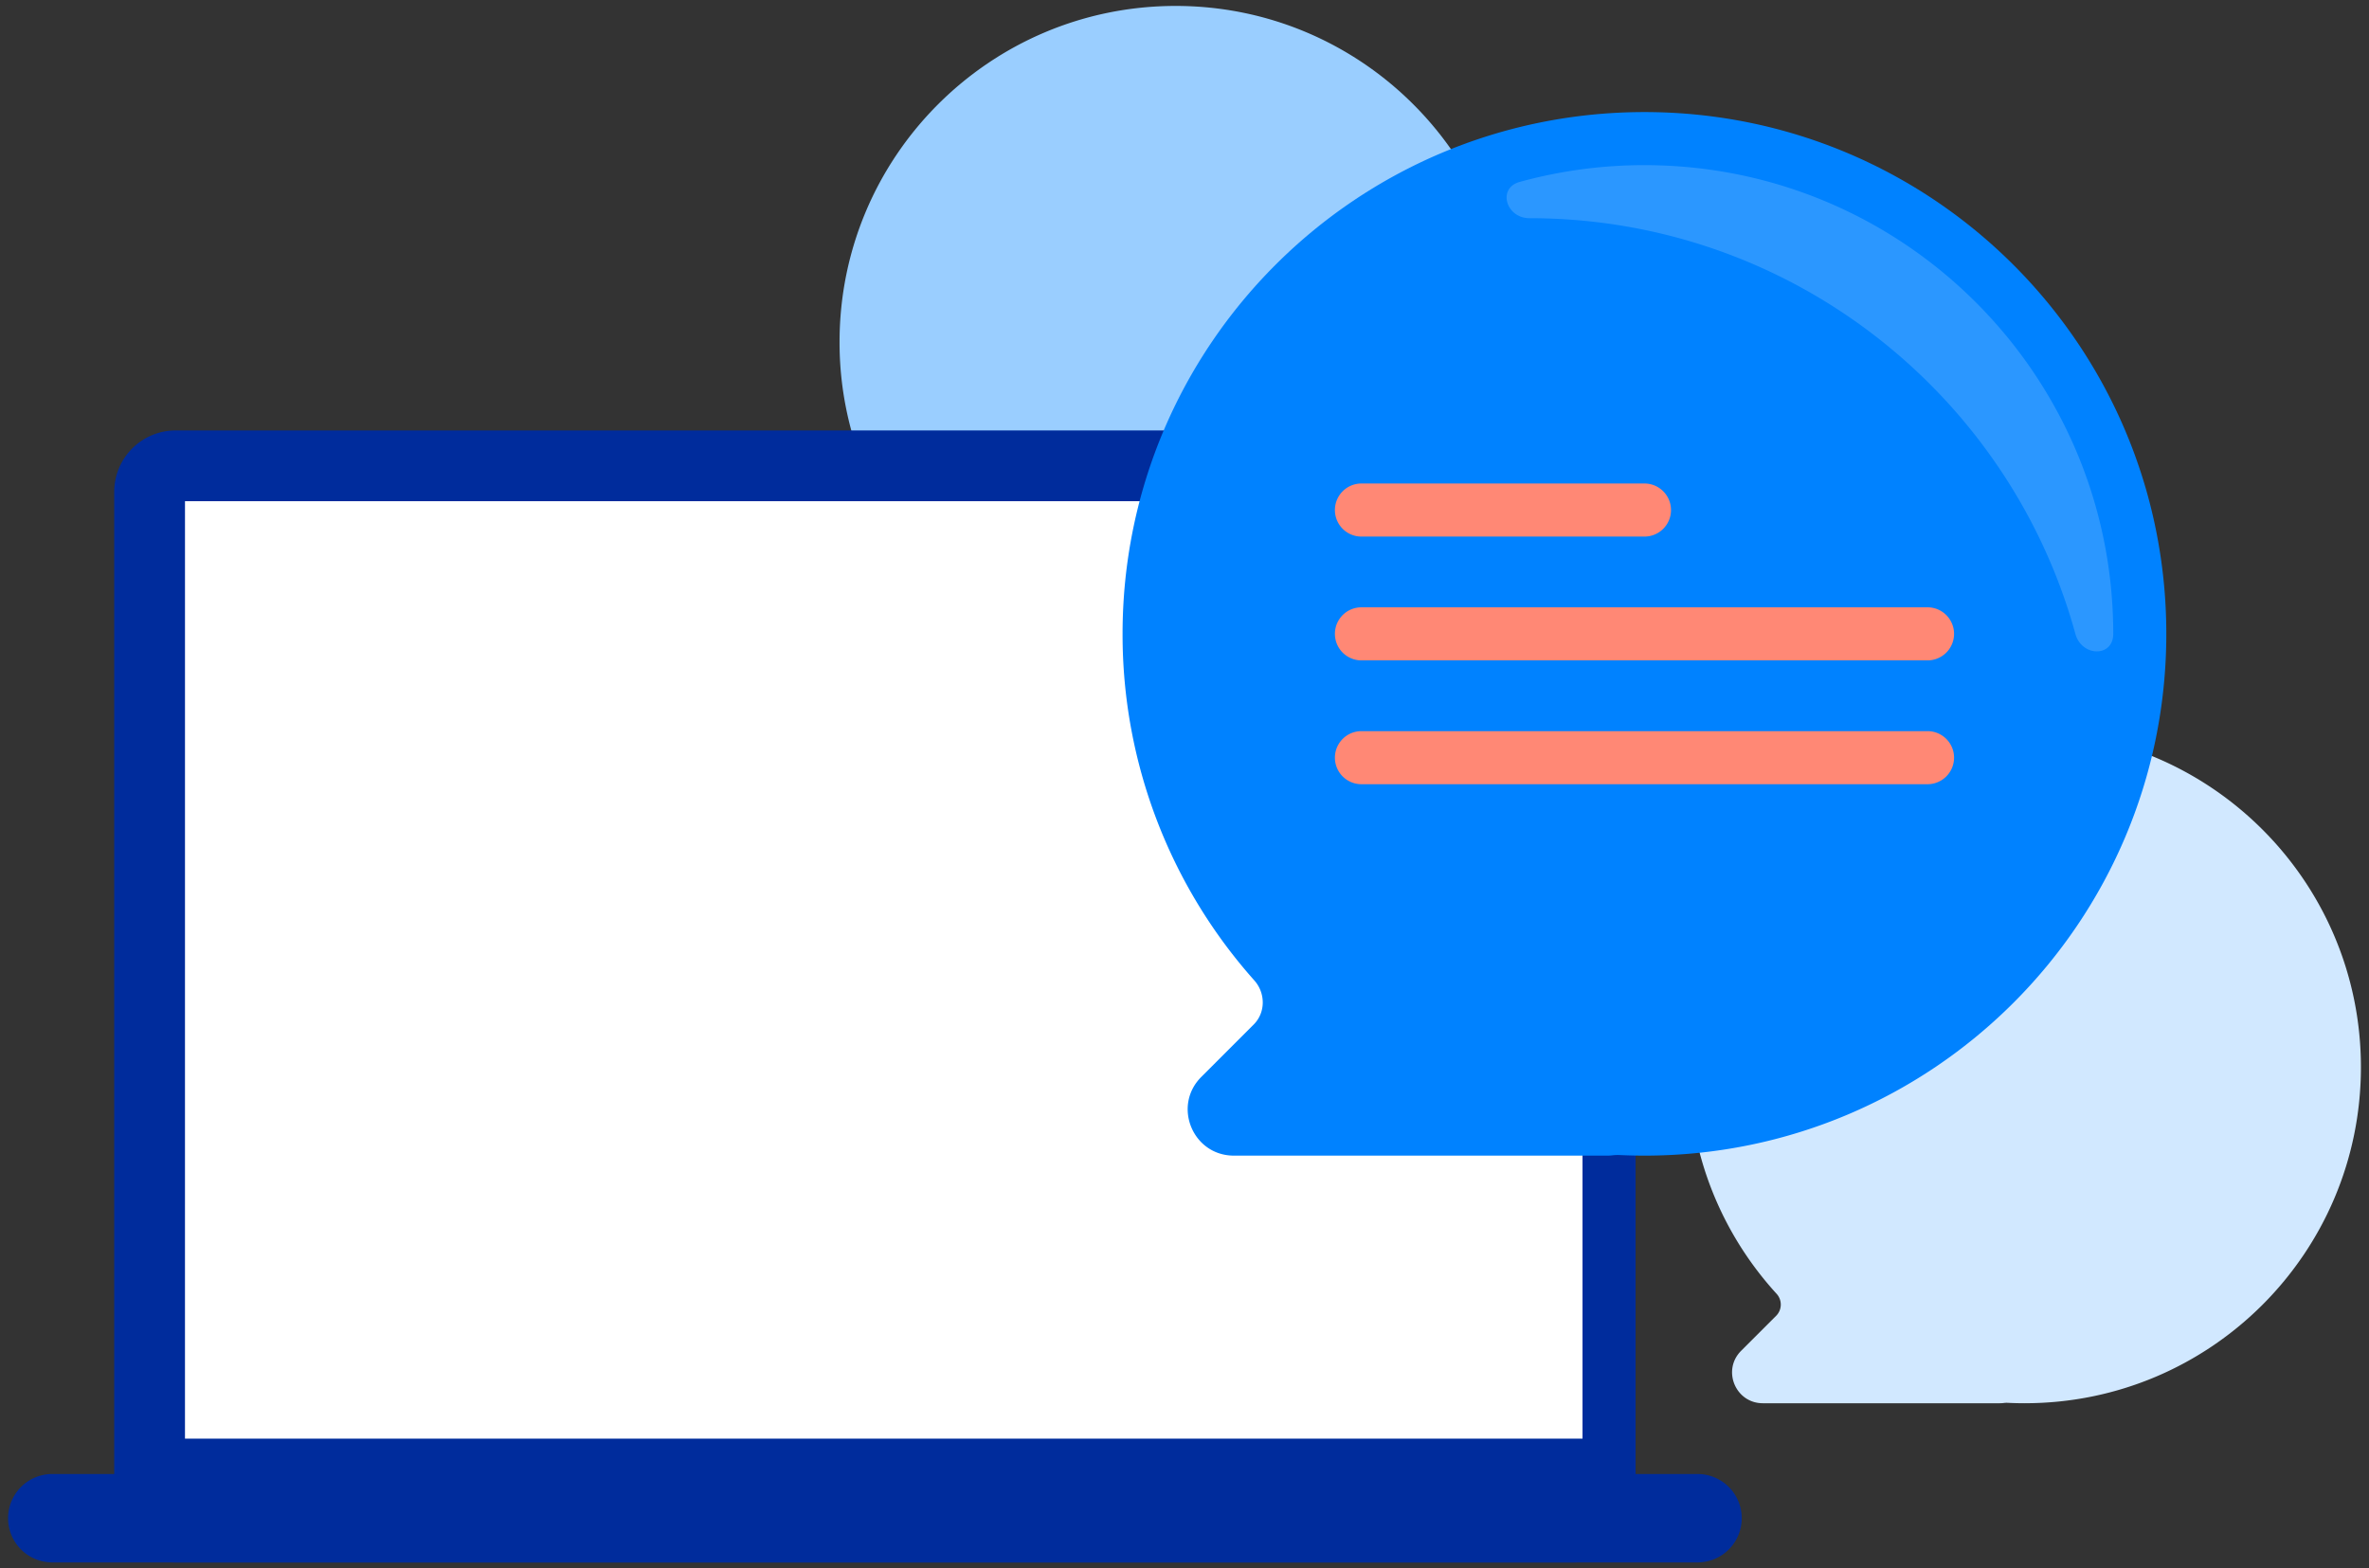 <svg xmlns="http://www.w3.org/2000/svg" width="148" height="98" fill="none"><rect width="100%" height="100%" fill="#333333" stroke="none"/><g clip-path="url(#a)"><path fill="#9ACEFF" fill-rule="evenodd" d="M73.449 42.369c11.597 0 20.998-9.401 20.998-20.998s-9.401-21-20.998-21-20.999 9.402-20.999 21a20.92 20.92 0 0 0 5.487 14.154.996.996 0 0 1-.015 1.373l-2.194 2.193c-1.21 1.21-.353 3.278 1.358 3.278h14.799q.124 0 .244-.015a1.3 1.3 0 0 1 .235-.012q.54.027 1.085.027" clip-rule="evenodd"/><path fill="#002C9C" d="M7.135 30.736a3.84 3.84 0 0 1 3.84-3.84h87.366a3.84 3.84 0 0 1 3.84 3.84v63.052a3.84 3.84 0 0 1-3.84 3.84H10.975a3.84 3.84 0 0 1-3.84-3.84z"/><path fill="#fff" d="M11.557 31.317h75.1c6.743 0 12.209 5.466 12.209 12.21v46.365h-87.31z"/><path fill="#002C9C" d="M106.05 92.102H3.268a2.763 2.763 0 0 0 0 5.526H106.05a2.763 2.763 0 1 0 0-5.526"/><path fill="#D1E8FF" fill-rule="evenodd" d="M126.497 87.68c11.596 0 20.998-9.4 20.998-20.997s-9.402-20.998-20.998-20.998c-11.598 0-21 9.4-21 20.998 0 5.453 2.08 10.42 5.488 14.154a.996.996 0 0 1-.015 1.373l-2.195 2.194c-1.21 1.21-.352 3.277 1.358 3.277h14.799q.125 0 .245-.015.115-.016.234-.012.538.027 1.086.027" clip-rule="evenodd"/><path fill="#0082FF" fill-rule="evenodd" d="M102.735 72.209c18.005 0 32.602-14.597 32.602-32.603S120.74 7.003 102.735 7.003c-18.007 0-32.604 14.597-32.604 32.603a32.48 32.48 0 0 0 8.232 21.657c.705.793.71 2.005-.04 2.754l-3.275 3.276c-1.814 1.814-.53 4.916 2.037 4.916h23.322q.153 0 .303-.016.228-.029.457-.021.78.037 1.568.037" clip-rule="evenodd"/><path fill="#2B97FF" fill-rule="evenodd" d="M129.658 39.611c.392 1.43 2.364 1.477 2.364-.005 0-16.175-13.112-29.287-29.287-29.287a29.3 29.3 0 0 0-7.795 1.048c-1.41.39-.853 2.267.611 2.267 16.282 0 29.993 11.002 34.107 25.977" clip-rule="evenodd"/><path fill="#FF8875" d="M102.736 30.212H85.054a1.658 1.658 0 1 0 0 3.316h17.682a1.658 1.658 0 1 0 0-3.316M120.419 37.948H85.054a1.658 1.658 0 1 0 0 3.316h35.365a1.658 1.658 0 1 0 0-3.316M120.419 45.685H85.054a1.658 1.658 0 1 0 0 3.316h35.365a1.658 1.658 0 1 0 0-3.316"/></g><defs><clipPath id="a"><path fill="#fff" d="M0 0h148v98H0z"/></clipPath></defs></svg>